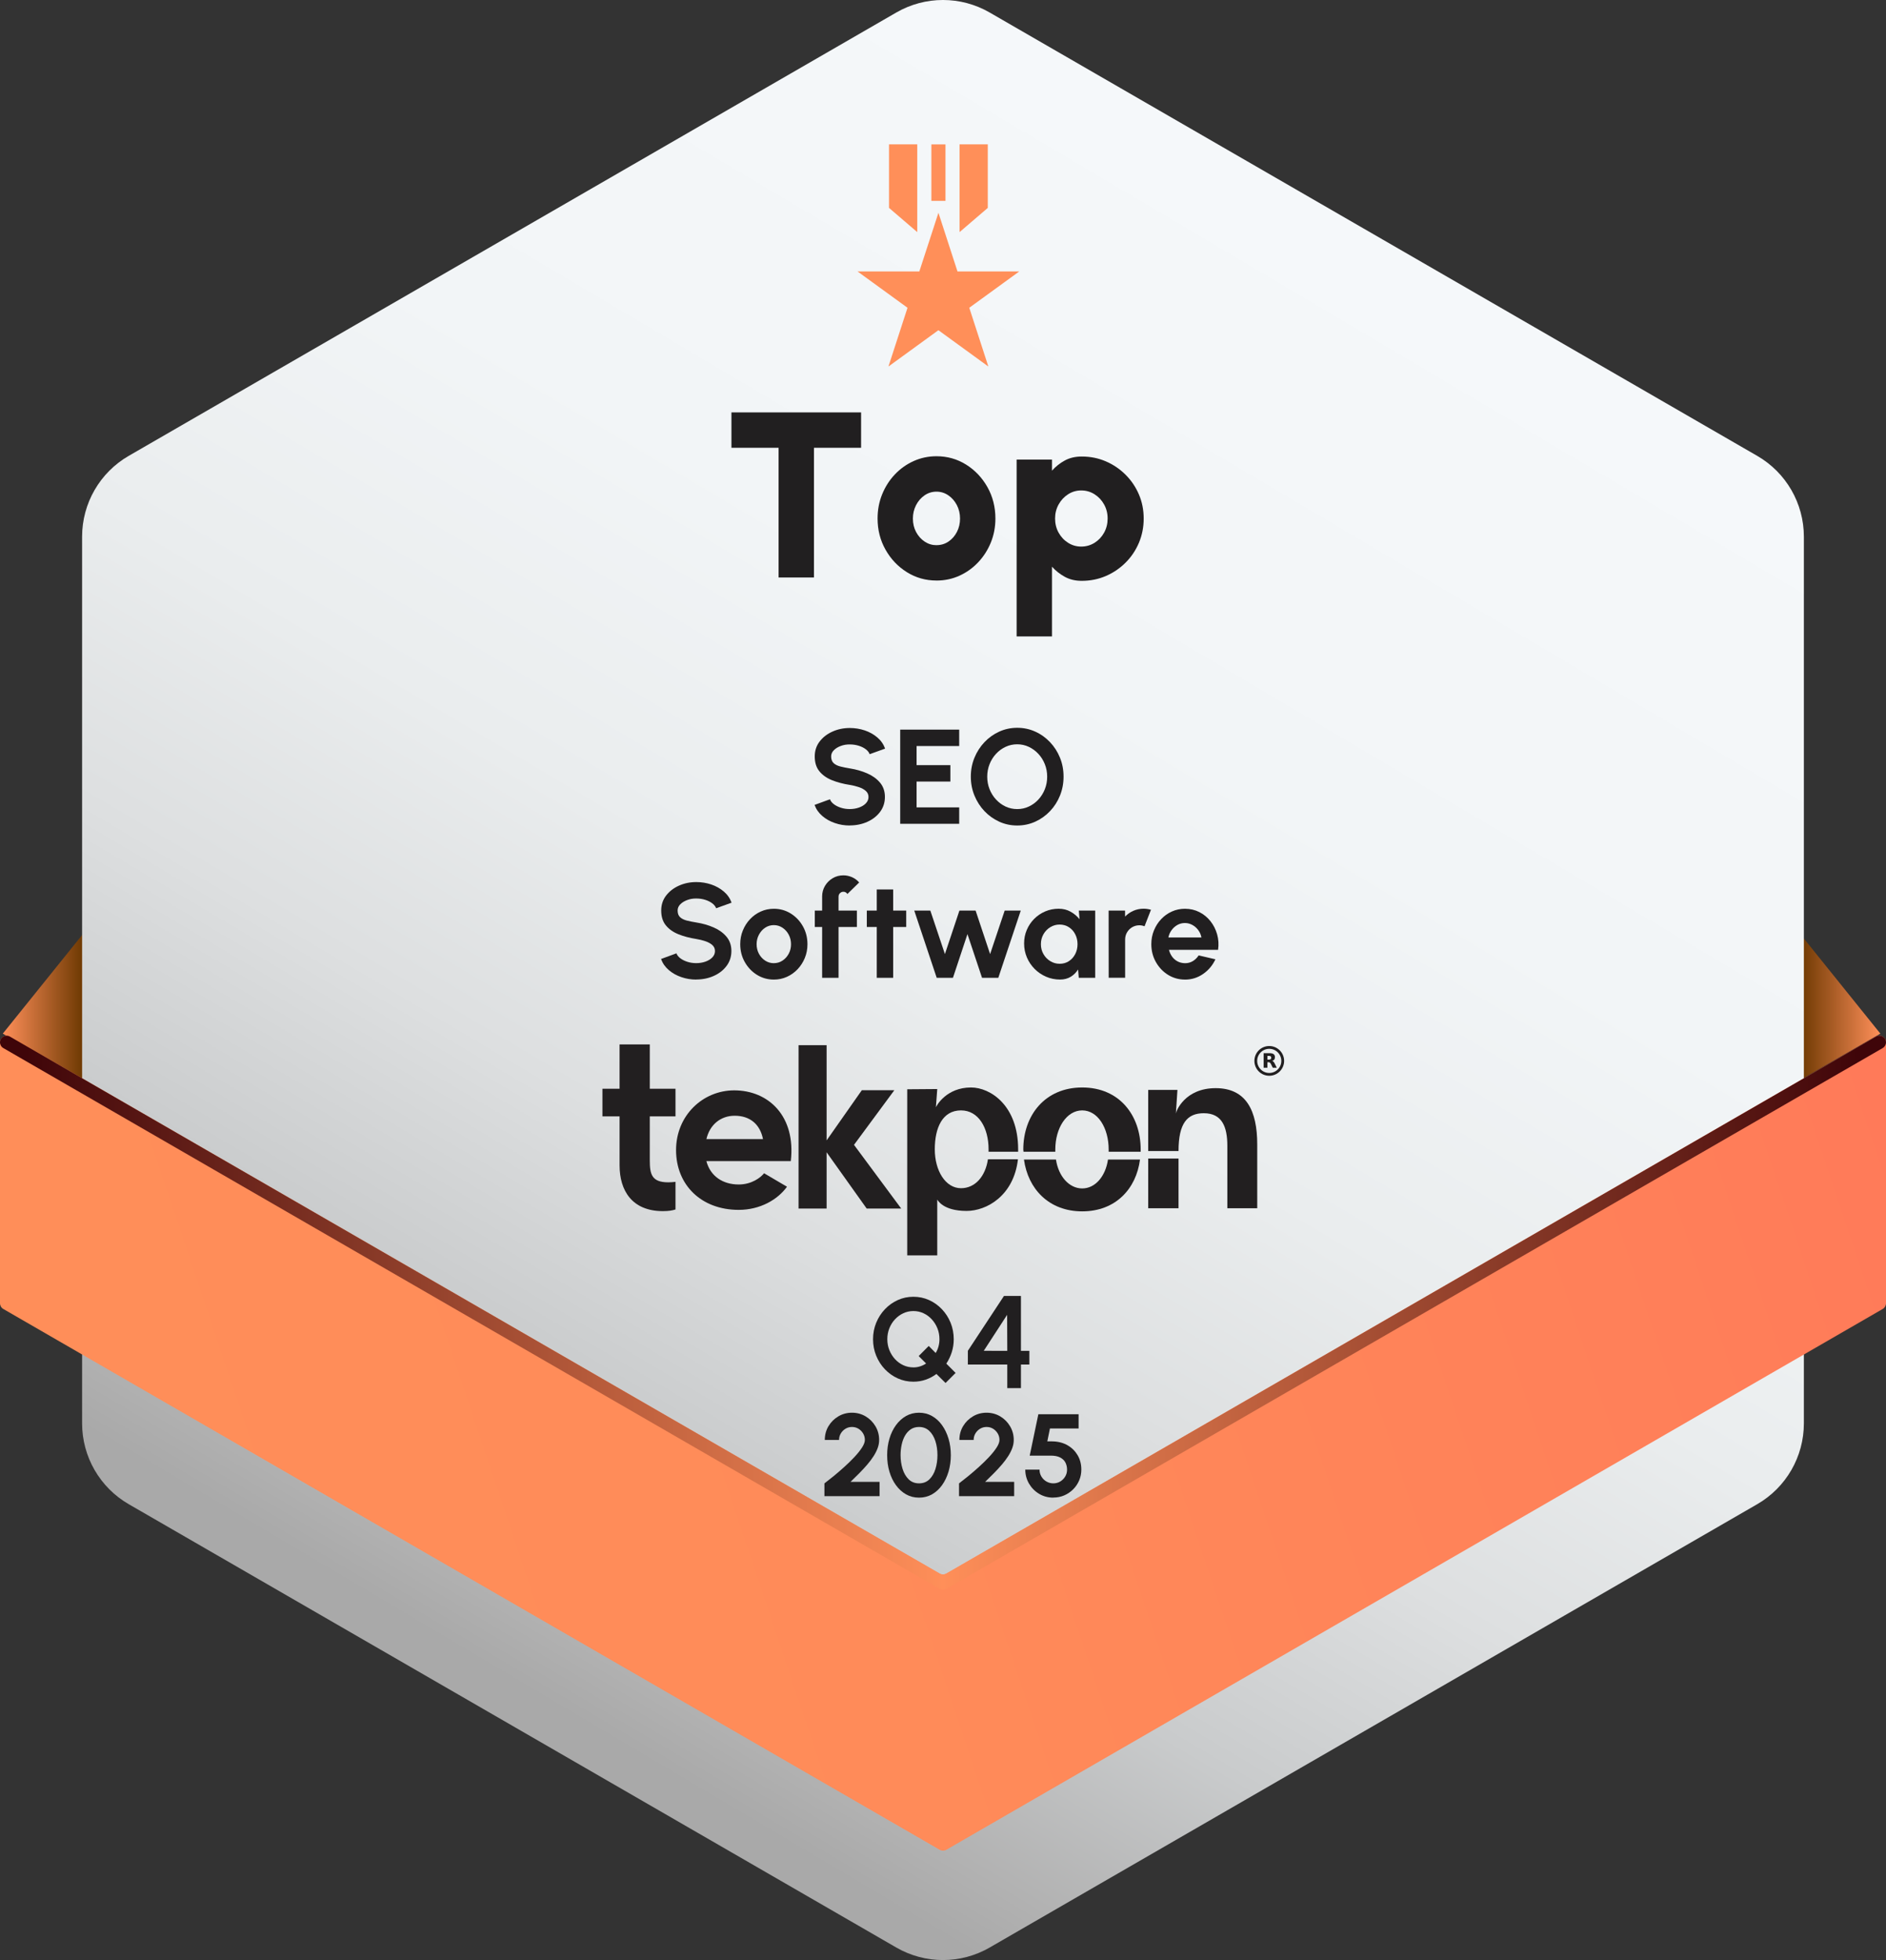 <?xml version="1.0" encoding="UTF-8"?><svg xmlns:xlink="http://www.w3.org/1999/xlink" xmlns="http://www.w3.org/2000/svg" viewBox="0 0 673.55 699.71"><rect x="0" y="0" width="673.55" height="699.71" fill="#333333" stroke="none"/><defs><style>.cls-1{fill:url(#linear-gradient-2);}.cls-2{fill:none;stroke:#211f20;}.cls-3{fill:#ff8f59;}.cls-4{fill:url(#linear-gradient-4);}.cls-5{fill:#221f20;}.cls-6{fill:url(#linear-gradient-3);}.cls-7{isolation:isolate;}.cls-8{fill:url(#linear-gradient);}.cls-9{fill:url(#linear-gradient-5);mix-blend-mode:screen;}.cls-10{fill:#211f20;}</style><linearGradient id="linear-gradient" x1="1" y1="359.24" x2="30.32" y2="359.24" gradientUnits="userSpaceOnUse"><stop offset="0" stop-color="#ff8f59"/><stop offset="1" stop-color="#6a3700"/></linearGradient><linearGradient id="linear-gradient-2" x1="642.22" y1="359.24" x2="671.54" y2="359.24" gradientUnits="userSpaceOnUse"><stop offset="0" stop-color="#6a3700"/><stop offset="1" stop-color="#ff8f59"/></linearGradient><linearGradient id="linear-gradient-3" x1="493.4" y1="85.41" x2="187.08" y2="602.6" gradientUnits="userSpaceOnUse"><stop offset="0" stop-color="#f5f8fa"/><stop offset=".32" stop-color="#f2f5f7"/><stop offset=".52" stop-color="#eaedee"/><stop offset=".68" stop-color="#dddfe0"/><stop offset=".83" stop-color="#c9cbcc"/><stop offset=".96" stop-color="#b1b1b1"/><stop offset="1" stop-color="#a9a9a9"/></linearGradient><linearGradient id="linear-gradient-4" x1="659.67" y1="351.07" x2="-13.11" y2="576.36" gradientUnits="userSpaceOnUse"><stop offset="0" stop-color="#ff7a59"/><stop offset=".13" stop-color="#ff7f59"/><stop offset=".56" stop-color="#ff8b59"/><stop offset="1" stop-color="#ff8f59"/><stop offset="1" stop-color="#f97659"/><stop offset="1" stop-color="#f5635a"/><stop offset="1" stop-color="#f2575a"/><stop offset="1" stop-color="#f2545b"/></linearGradient><linearGradient id="linear-gradient-5" x1="9.32" y1="469" x2="663.67" y2="467.44" gradientUnits="userSpaceOnUse"><stop offset="0" stop-color="#3f0509"/><stop offset=".5" stop-color="#ff8f59"/><stop offset="1" stop-color="#3f0509"/></linearGradient></defs><g class="cls-7"><g id="Layer_2"><g id="Layer_3"><g id="Top-Category"><polygon class="cls-8" points="1 368.99 30.32 332.56 30.32 385.92 1 368.99"/><polygon class="cls-1" points="671.54 368.99 642.22 332.56 642.22 385.92 671.54 368.99"/><path class="cls-6" d="M644.22,508.13V191.59c0-11.9-6.35-22.9-16.66-28.85L353.43,4.46c-10.31-5.95-23.01-5.95-33.32,0L45.98,162.73c-10.31,5.95-16.66,16.95-16.66,28.85v316.54c0,11.9,6.35,22.9,16.66,28.85l274.13,158.27c10.31,5.95,23.01,5.95,33.32,0l274.13-158.27c10.31-5.95,16.66-16.95,16.66-28.85Z"/><path class="cls-4" d="M673.55,372.09v93.14c0,.85-.45,1.63-1.18,2.05l-334.41,193.06c-.73.42-1.63.42-2.37,0L1.18,467.28c-.73-.42-1.18-1.2-1.18-2.05v-93.14c0-1.82,1.97-2.96,3.55-2.05l332.04,191.7c.73.42,1.63.42,2.37,0l332.04-191.7c1.58-.91,3.55.23,3.55,2.05Z"/><path class="cls-9" d="M673.55,372.09h0c0,.85-.45,1.63-1.18,2.05l-334.41,193.06c-.73.42-1.63.42-2.37,0L1.18,374.14c-.73-.42-1.18-1.2-1.18-2.05h0c0-1.82,1.97-2.96,3.55-2.05l332.04,191.7c.73.42,1.63.42,2.37,0l332.04-191.7c1.58-.91,3.55.23,3.55,2.05Z"/><path class="cls-10" d="M294.43,534.09v-4.55c.9-.68,1.98-1.53,3.22-2.54,1.24-1.01,2.51-2.1,3.82-3.28,1.31-1.18,2.52-2.36,3.63-3.54,1.11-1.18,2.02-2.31,2.72-3.38.7-1.07,1.05-1.99,1.05-2.76,0-.85-.21-1.63-.63-2.33s-.97-1.26-1.66-1.68c-.69-.42-1.46-.63-2.31-.63s-1.62.21-2.32.63c-.7.42-1.25.98-1.67,1.68s-.63,1.48-.63,2.33h-5.09c0-1.84.45-3.49,1.34-4.96.89-1.47,2.07-2.63,3.54-3.49s3.08-1.28,4.83-1.28,3.4.44,4.87,1.31c1.46.87,2.63,2.04,3.51,3.52.88,1.48,1.32,3.11,1.32,4.91,0,.95-.17,1.9-.52,2.86-.35.96-.84,1.93-1.46,2.9s-1.36,1.96-2.21,2.96c-.85.99-1.79,2.01-2.81,3.05-1.02,1.04-2.1,2.1-3.23,3.18h10.38v5.1h-19.69Z"/><path class="cls-10" d="M328.21,534.63c-1.7,0-3.24-.39-4.64-1.18-1.39-.79-2.59-1.88-3.6-3.27-1.01-1.39-1.79-3-2.33-4.83-.54-1.83-.81-3.79-.81-5.88s.27-4.05.81-5.88c.54-1.83,1.32-3.44,2.33-4.83,1.01-1.39,2.21-2.48,3.6-3.27,1.39-.79,2.94-1.18,4.64-1.18s3.24.39,4.64,1.18c1.39.79,2.59,1.88,3.58,3.27,1,1.39,1.77,3,2.32,4.83.55,1.83.82,3.79.82,5.88s-.28,4.05-.82,5.88c-.55,1.83-1.32,3.44-2.32,4.83-1,1.39-2.19,2.48-3.58,3.27-1.39.79-2.94,1.18-4.64,1.18ZM328.21,529.53c1.49,0,2.72-.47,3.7-1.42.97-.95,1.7-2.19,2.17-3.72.47-1.53.71-3.17.71-4.93,0-1.85-.25-3.54-.75-5.06-.5-1.52-1.24-2.74-2.21-3.64-.97-.9-2.18-1.36-3.61-1.36-1.13,0-2.11.28-2.93.82-.83.55-1.51,1.3-2.06,2.24s-.95,2.02-1.21,3.23c-.26,1.2-.4,2.46-.4,3.77,0,1.74.24,3.38.72,4.92.48,1.54,1.21,2.78,2.19,3.73.98.95,2.21,1.42,3.69,1.42Z"/><path class="cls-10" d="M342.5,534.09v-4.55c.9-.68,1.98-1.53,3.22-2.54,1.24-1.01,2.51-2.1,3.82-3.28,1.31-1.18,2.52-2.36,3.63-3.54,1.11-1.18,2.02-2.31,2.72-3.38.7-1.07,1.05-1.99,1.05-2.76,0-.85-.21-1.63-.63-2.33s-.97-1.26-1.66-1.68c-.69-.42-1.46-.63-2.31-.63s-1.62.21-2.32.63c-.7.42-1.25.98-1.67,1.68s-.63,1.48-.63,2.33h-5.09c0-1.84.45-3.49,1.34-4.96.89-1.47,2.07-2.63,3.54-3.49s3.08-1.28,4.83-1.28,3.4.44,4.87,1.31c1.46.87,2.63,2.04,3.51,3.52.88,1.48,1.32,3.11,1.32,4.91,0,.95-.17,1.9-.52,2.86-.35.96-.84,1.93-1.46,2.9s-1.36,1.96-2.21,2.96c-.85.99-1.79,2.01-2.81,3.05-1.02,1.04-2.1,2.1-3.23,3.18h10.38v5.1h-19.69Z"/><path class="cls-10" d="M376.18,534.63c-1.88,0-3.58-.46-5.09-1.37-1.52-.91-2.72-2.13-3.6-3.64-.88-1.52-1.33-3.18-1.33-4.99h5.09c0,.9.22,1.73.67,2.47.45.75,1.04,1.34,1.79,1.77s1.57.66,2.47.66,1.73-.22,2.46-.66c.74-.44,1.33-1.03,1.77-1.77.45-.74.67-1.57.67-2.47s-.19-1.74-.57-2.5c-.38-.76-1-1.36-1.86-1.82-.86-.45-1.99-.68-3.39-.68h-7.52l3.09-14.78h14.37v5.09h-10.23l-.94,4.59,2.07.02c1.98.07,3.72.55,5.24,1.44,1.52.89,2.7,2.09,3.56,3.58.86,1.5,1.28,3.18,1.28,5.04,0,1.36-.26,2.65-.77,3.86-.52,1.21-1.23,2.28-2.15,3.19-.92.92-1.98,1.64-3.18,2.16-1.2.52-2.5.78-3.89.78Z"/><path class="cls-10" d="M359.73,495.54v-8.42h-14.08v-4.91l12.9-19.58h6.06v19.6h3.01v4.89h-3.01v8.42h-4.89ZM351.34,482.21l8.39.02-.05-12.86-8.34,12.83Z"/><path class="cls-10" d="M337.69,493.7l-3.26-3.22c-1.14.86-2.41,1.54-3.81,2.03-1.4.49-2.87.73-4.42.73-1.98,0-3.84-.39-5.58-1.18s-3.27-1.87-4.59-3.26c-1.32-1.38-2.36-3-3.11-4.83-.75-1.84-1.13-3.8-1.13-5.89s.38-4.05,1.13-5.88c.75-1.83,1.79-3.44,3.11-4.83,1.32-1.39,2.85-2.48,4.59-3.27s3.6-1.18,5.58-1.18,3.86.39,5.6,1.18c1.74.79,3.27,1.88,4.59,3.27,1.32,1.39,2.36,3,3.1,4.83.74,1.83,1.12,3.79,1.12,5.88,0,1.63-.24,3.18-.71,4.65-.47,1.47-1.12,2.82-1.94,4.06l3.32,3.32-3.59,3.59ZM326.21,488.14c.81,0,1.6-.12,2.38-.37.78-.24,1.5-.59,2.15-1.03l-2.65-2.65,3.59-3.61,2.48,2.51c.45-.72.78-1.5,1.01-2.34.23-.84.34-1.69.34-2.57,0-1.39-.24-2.69-.73-3.9-.49-1.21-1.16-2.28-2.02-3.21-.86-.93-1.84-1.65-2.96-2.17-1.12-.52-2.32-.78-3.6-.78s-2.48.26-3.61.79c-1.13.53-2.12,1.26-2.98,2.18-.86.93-1.52,1.99-2,3.2-.48,1.21-.72,2.51-.72,3.88s.24,2.68.73,3.89c.49,1.22,1.16,2.29,2.01,3.22.86.93,1.84,1.65,2.96,2.17,1.12.52,2.32.78,3.6.78Z"/><g id="Logo-Tekpon"><path class="cls-5" d="M282.43,414.5h-30.16c1.44,5.45,5.94,8.34,11.55,8.34,4.65,0,7.86-2.49,9.06-4.01l8.18,4.81c-3.29,4.57-9.54,8.26-17.24,8.26-13.47,0-22.38-8.98-22.38-21.33s9.54-21.33,20.77-21.33c12.27,0,22.06,9.22,20.21,25.26ZM272.49,406.64c-1.04-5.29-4.65-8.34-10.1-8.34-4.97,0-8.9,3.13-10.11,8.34h20.21Z"/><path class="cls-5" d="M232.06,398.53v15.72c0,4.93.68,7.82,6.63,7.82.77,0,1.79-.08,2.55-.17v9.86c-1.11.34-2.3.59-4.5.59-11.05,0-15.47-7.39-15.47-16.32v-17.51h-6.12v-9.86h6.12v-15.81h10.79v15.81h9.18v9.86h-9.18Z"/><path class="cls-5" d="M309.52,431.43l-14.31-20.08v20.08h-10.02v-58.32h10.02v33.99l12.57-17.91h11.61l-14.4,19.5,16.86,22.74h-12.33Z"/><path class="cls-5" d="M363.54,413.86c-1.51,13.02-11.19,18.42-18.34,18.42-8.49,0-10.32-3.89-10.48-4.05v19.93h-10.72v-59.31l10.72-.08-.48,6.51c.24-.63,3.81-7.07,12.54-7.07,6.99,0,16.83,6.51,16.83,22.07v.87h-10.56v-.87c0-7.62-3.57-13.89-9.84-13.89-6.67,0-9.37,6.27-9.37,13.89s3.81,13.89,9.37,13.89c5.08,0,8.73-4.29,9.61-10.32h10.72Z"/><path class="cls-5" d="M407.37,410.36v.79h-11.43v-.79c0-7.7-3.89-13.97-9.45-13.97s-9.61,6.27-9.61,13.97v.79h-11.35c0-.24-.08-.56-.08-.79,0-12.15,7.7-22.15,21.04-22.15s20.88,10,20.88,22.15ZM395.7,413.93h11.43c-1.35,10.48-8.73,18.5-20.64,18.5s-19.37-8.02-20.8-18.5h11.43c.87,5.95,4.68,10.32,9.37,10.32s8.34-4.37,9.21-10.32Z"/><path class="cls-5" d="M438.32,431.32v-22.3c0-6.75-1.88-11.62-8.4-11.62-5.89,0-9.03,3.53-9.03,13.5h-10.83v-21.82h10.44l-.55,8.4c.08-.86,3.22-9.03,14.21-9.03s14.84,8.16,14.84,20.1v22.77h-10.68ZM410.06,413.58h10.83v17.74h-10.83v-17.74Z"/><circle class="cls-2" cx="453.29" cy="378.72" r="4.81"/><path class="cls-10" d="M453.2,378.26c.28,0,.48-.06.6-.16.12-.1.19-.27.19-.51s-.07-.4-.19-.51c-.12-.1-.32-.15-.6-.15h-.56v1.34h.56M452.63,379.19v1.97h-1.34v-5.2h2.05c.69,0,1.19.12,1.5.35.32.23.48.59.48,1.09,0,.34-.08.63-.25.85-.17.22-.41.38-.75.48.19.05.35.14.49.29.15.15.29.37.44.67l.73,1.47h-1.43l-.64-1.29c-.13-.26-.26-.44-.39-.53-.13-.1-.31-.15-.52-.15h-.38"/></g><path class="cls-10" d="M303.49,294.69c-1.86,0-3.64-.29-5.34-.88-1.7-.58-3.2-1.42-4.48-2.52-1.28-1.1-2.2-2.41-2.76-3.95l5.5-2.02c.22.64.68,1.22,1.37,1.75.69.53,1.53.95,2.52,1.27.99.32,2.06.48,3.19.48s2.26-.18,3.28-.54,1.84-.86,2.46-1.51.94-1.4.94-2.27-.33-1.6-.98-2.17c-.66-.57-1.5-1.02-2.52-1.36s-2.08-.59-3.17-.77c-2.38-.37-4.52-.94-6.41-1.7-1.89-.77-3.38-1.83-4.48-3.19-1.1-1.36-1.64-3.12-1.64-5.28,0-2.03.58-3.81,1.75-5.33,1.17-1.52,2.7-2.7,4.61-3.55,1.9-.85,3.96-1.27,6.17-1.27,1.84,0,3.62.29,5.33.86,1.71.58,3.21,1.42,4.5,2.52,1.29,1.1,2.21,2.43,2.77,3.98l-5.52,1.99c-.22-.64-.68-1.22-1.37-1.75-.69-.53-1.53-.95-2.52-1.26-.99-.31-2.06-.47-3.19-.47-1.14-.02-2.21.16-3.23.54-1.02.38-1.84.88-2.48,1.52s-.96,1.38-.96,2.21c0,1.07.3,1.88.9,2.42.6.54,1.4.94,2.41,1.19,1.01.25,2.13.48,3.36.68,2.24.35,4.31.94,6.22,1.78,1.9.83,3.43,1.94,4.58,3.32,1.15,1.38,1.73,3.08,1.73,5.08s-.58,3.81-1.73,5.34c-1.15,1.53-2.68,2.72-4.58,3.56-1.9.85-3.98,1.27-6.22,1.27Z"/><path class="cls-10" d="M321.49,294.06v-33.6h21.07v5.86h-15.22v6.82h12.07v5.86h-12.07v9.22h15.22v5.86h-21.07Z"/><path class="cls-10" d="M363.28,294.69c-2.27,0-4.41-.45-6.41-1.36s-3.76-2.16-5.28-3.76-2.71-3.45-3.58-5.56c-.86-2.1-1.3-4.36-1.3-6.76s.43-4.65,1.3-6.76c.86-2.1,2.06-3.96,3.58-5.56s3.28-2.85,5.28-3.76c2-.9,4.14-1.36,6.41-1.36s4.43.45,6.43,1.36c2,.9,3.76,2.16,5.28,3.76s2.71,3.45,3.56,5.56c.86,2.1,1.28,4.36,1.28,6.76s-.43,4.65-1.28,6.76-2.04,3.96-3.56,5.56-3.28,2.85-5.28,3.76c-2,.9-4.14,1.36-6.43,1.36ZM363.28,288.83c1.47,0,2.86-.3,4.15-.91,1.3-.61,2.44-1.44,3.42-2.51.98-1.06,1.75-2.29,2.3-3.68.55-1.39.83-2.88.83-4.46s-.28-3.08-.84-4.48c-.56-1.4-1.33-2.63-2.32-3.68-.98-1.06-2.12-1.89-3.41-2.5-1.29-.61-2.67-.91-4.14-.91s-2.86.3-4.15.91c-1.3.61-2.44,1.44-3.42,2.51-.98,1.06-1.75,2.29-2.3,3.68-.55,1.39-.83,2.88-.83,4.46s.28,3.1.84,4.49c.56,1.39,1.33,2.62,2.32,3.68s2.12,1.9,3.41,2.5c1.29.6,2.67.9,4.14.9Z"/><path class="cls-10" d="M248.66,349.69c-1.86,0-3.64-.29-5.34-.88-1.7-.58-3.2-1.42-4.48-2.52-1.28-1.1-2.2-2.41-2.76-3.95l5.5-2.02c.22.64.68,1.22,1.37,1.75.69.53,1.53.95,2.52,1.27.99.32,2.06.48,3.19.48s2.26-.18,3.28-.54c1.02-.36,1.84-.86,2.46-1.51.62-.65.94-1.4.94-2.27s-.33-1.6-.98-2.17c-.66-.57-1.5-1.02-2.52-1.36s-2.08-.59-3.17-.77c-2.38-.37-4.52-.94-6.41-1.7-1.89-.77-3.38-1.83-4.48-3.19-1.1-1.36-1.64-3.12-1.64-5.28,0-2.03.58-3.81,1.75-5.33,1.17-1.52,2.7-2.7,4.61-3.55,1.9-.85,3.96-1.27,6.17-1.27,1.84,0,3.62.29,5.33.86,1.71.58,3.21,1.42,4.5,2.52,1.29,1.1,2.21,2.43,2.77,3.98l-5.52,1.99c-.22-.64-.68-1.22-1.37-1.75-.69-.53-1.53-.95-2.52-1.26-.99-.31-2.06-.47-3.19-.47-1.14-.02-2.21.16-3.23.54-1.02.38-1.84.88-2.48,1.52s-.96,1.38-.96,2.21c0,1.07.3,1.88.9,2.42.6.54,1.4.94,2.41,1.19,1.01.25,2.13.48,3.36.68,2.24.35,4.31.94,6.22,1.78,1.9.83,3.43,1.94,4.58,3.32,1.15,1.38,1.73,3.08,1.73,5.08s-.58,3.81-1.73,5.34c-1.15,1.53-2.68,2.72-4.58,3.56-1.9.85-3.98,1.27-6.22,1.27Z"/><path class="cls-10" d="M276.36,349.69c-2.21,0-4.22-.57-6.04-1.7s-3.26-2.66-4.34-4.57c-1.08-1.91-1.62-4.03-1.62-6.35,0-1.76.31-3.4.94-4.93s1.48-2.87,2.58-4.03c1.1-1.16,2.37-2.07,3.83-2.72,1.46-.66,3.01-.98,4.66-.98,2.21,0,4.22.57,6.04,1.7,1.82,1.14,3.26,2.66,4.34,4.58,1.08,1.92,1.62,4.05,1.62,6.38,0,1.74-.31,3.38-.94,4.9-.62,1.52-1.48,2.86-2.58,4.02-1.1,1.16-2.37,2.07-3.82,2.72-1.45.66-3,.98-4.67.98ZM276.36,343.83c1.17,0,2.22-.31,3.14-.94.93-.62,1.66-1.45,2.2-2.47.54-1.02.8-2.14.8-3.36s-.28-2.39-.83-3.42c-.55-1.03-1.3-1.86-2.23-2.47-.94-.62-1.96-.92-3.08-.92s-2.19.31-3.12.94-1.66,1.46-2.21,2.5-.82,2.17-.82,3.38.28,2.41.84,3.43c.56,1.02,1.31,1.84,2.24,2.44.94.6,1.96.9,3.06.9Z"/><path class="cls-10" d="M299.47,320.02v5.04h6.55v5.86h-6.55v18.14h-5.86v-18.14h-2.62v-5.86h2.62v-5.04c0-1.38.34-2.64,1.02-3.78s1.6-2.06,2.75-2.74c1.15-.68,2.42-1.02,3.82-1.02,1.01,0,2.01.21,3,.62.99.42,1.87,1.06,2.64,1.92l-4.22,4.13c-.14-.27-.35-.48-.61-.61-.26-.14-.53-.2-.8-.2-.46,0-.87.16-1.21.49-.34.33-.52.72-.52,1.19Z"/><path class="cls-10" d="M323.64,330.92h-4.66v18.14h-5.86v-18.14h-3.55v-5.86h3.55v-7.54h5.86v7.54h4.66v5.86Z"/><path class="cls-10" d="M340.34,349.06h-5.81l-8.02-24h5.74l5.21,15.53,5.18-15.53h5.78l5.18,15.53,5.21-15.53h5.74l-8.02,24h-5.81l-5.21-15.6-5.18,15.6Z"/><path class="cls-10" d="M385.27,325.06h5.86v24h-5.86l-.26-2.98c-.66,1.07-1.52,1.94-2.6,2.6s-2.36,1-3.83,1c-1.78,0-3.44-.34-4.99-1.01-1.55-.67-2.92-1.6-4.09-2.78-1.18-1.18-2.1-2.55-2.76-4.1-.66-1.55-1-3.22-1-4.99s.32-3.32.95-4.82c.63-1.5,1.52-2.82,2.65-3.96,1.14-1.14,2.45-2.02,3.94-2.66,1.49-.64,3.09-.96,4.8-.96,1.58,0,3,.35,4.26,1.06,1.26.7,2.32,1.6,3.2,2.69l-.26-3.07ZM378.43,344.05c1.25,0,2.35-.31,3.31-.94.96-.62,1.71-1.47,2.26-2.53.54-1.06.82-2.24.82-3.52s-.27-2.48-.82-3.54c-.54-1.06-1.3-1.91-2.27-2.53-.97-.62-2.07-.94-3.3-.94s-2.36.32-3.37.95c-1.02.63-1.82,1.48-2.42,2.53-.6,1.06-.9,2.23-.9,3.53s.3,2.47.91,3.53c.61,1.06,1.42,1.9,2.44,2.52,1.02.62,2.13.94,3.35.94Z"/><path class="cls-10" d="M395.95,349.06l-.02-24h5.86l.02,2.14c.82-.86,1.79-1.55,2.93-2.05,1.14-.5,2.36-.76,3.67-.76.88,0,1.76.13,2.64.38l-2.3,5.9c-.61-.24-1.22-.36-1.82-.36-.94,0-1.8.23-2.58.68-.78.46-1.39,1.07-1.85,1.85-.46.78-.68,1.64-.68,2.58v13.63h-5.86Z"/><path class="cls-10" d="M423.17,349.69c-2.21,0-4.22-.57-6.04-1.7s-3.26-2.66-4.34-4.58-1.62-4.04-1.62-6.36c0-1.74.31-3.38.94-4.91s1.48-2.87,2.58-4.03c1.1-1.16,2.37-2.07,3.83-2.72,1.46-.66,3.01-.98,4.66-.98,1.87,0,3.59.4,5.15,1.19s2.88,1.88,3.97,3.25c1.09,1.38,1.88,2.94,2.38,4.7.5,1.76.61,3.6.34,5.52h-17.54c.22.9.59,1.7,1.1,2.41.51.71,1.16,1.28,1.94,1.7.78.42,1.67.64,2.66.66,1.02.02,1.96-.23,2.8-.73.84-.5,1.54-1.19,2.1-2.05l5.98,1.39c-.98,2.13-2.43,3.87-4.37,5.22-1.94,1.35-4.1,2.03-6.5,2.03ZM417.26,334.66h11.81c-.18-.96-.55-1.83-1.12-2.6-.57-.78-1.27-1.4-2.1-1.86s-1.73-.7-2.69-.7-1.85.23-2.66.68-1.51,1.07-2.08,1.85c-.57.78-.96,1.65-1.16,2.63Z"/><g id="Top"><path class="cls-10" d="M307.52,147.22v12.63h-16.83v46.3h-12.63v-46.3h-16.84v-12.63h46.3Z"/><path class="cls-10" d="M334.45,207.24c-3.87,0-7.4-1-10.58-2.99-3.19-1.99-5.72-4.66-7.62-8.02-1.89-3.35-2.84-7.06-2.84-11.13,0-3.09.55-5.97,1.64-8.65,1.09-2.68,2.6-5.04,4.52-7.07,1.92-2.03,4.16-3.63,6.71-4.78,2.55-1.15,5.28-1.73,8.17-1.73,3.87,0,7.4,1,10.58,2.99,3.18,1.99,5.72,4.67,7.62,8.04,1.89,3.37,2.84,7.1,2.84,11.2,0,3.06-.55,5.92-1.64,8.59-1.09,2.67-2.6,5.02-4.52,7.05-1.92,2.03-4.15,3.63-6.69,4.78-2.54,1.15-5.27,1.73-8.19,1.73ZM334.45,194.61c1.6,0,3.04-.43,4.31-1.3,1.28-.87,2.28-2.03,3.01-3.47.73-1.44,1.09-3.02,1.09-4.74s-.39-3.38-1.16-4.84c-.77-1.46-1.8-2.62-3.07-3.47-1.28-.86-2.67-1.28-4.19-1.28s-3,.44-4.27,1.33c-1.28.88-2.29,2.06-3.03,3.51-.74,1.46-1.12,3.04-1.12,4.76,0,1.8.39,3.41,1.16,4.84.77,1.43,1.8,2.57,3.07,3.41,1.28.84,2.67,1.26,4.19,1.26Z"/><path class="cls-10" d="M375.7,227.19h-12.63v-63.13h12.63v3.96c1.32-1.49,2.85-2.7,4.59-3.64,1.74-.94,3.75-1.41,6.02-1.41,3.09,0,5.96.58,8.63,1.73,2.66,1.15,5.01,2.74,7.05,4.78,2.03,2.03,3.62,4.38,4.76,7.05,1.14,2.67,1.7,5.53,1.7,8.59s-.57,5.93-1.7,8.63c-1.14,2.69-2.72,5.06-4.76,7.09-2.03,2.03-4.38,3.63-7.05,4.78-2.67,1.15-5.54,1.73-8.63,1.73-2.27,0-4.28-.48-6.02-1.43-1.74-.95-3.27-2.16-4.59-3.62v24.92ZM386.14,175.08c-1.71,0-3.28.46-4.69,1.37-1.42.91-2.55,2.13-3.39,3.64-.84,1.52-1.26,3.18-1.26,5.01s.42,3.54,1.26,5.05,1.97,2.72,3.39,3.62c1.42.9,2.98,1.35,4.69,1.35s3.33-.45,4.76-1.35c1.43-.9,2.57-2.1,3.41-3.62.84-1.52,1.26-3.2,1.26-5.05s-.42-3.49-1.26-5.01c-.84-1.52-1.98-2.73-3.41-3.64-1.43-.91-3.02-1.37-4.76-1.37Z"/></g><g id="Icon"><path class="cls-3" d="M335.14,75.94l6.81,20.97h22.05l-17.84,12.96,6.81,20.97-17.84-12.96-17.84,12.96,6.81-20.97-17.84-12.96h22.06l6.83-20.97Z"/><path class="cls-3" d="M332.62,51.55h5.04v20.16h-5.04v-20.16Z"/><path class="cls-3" d="M342.69,51.55v31.31l10.08-8.64v-22.68h-10.08Z"/><path class="cls-3" d="M327.58,51.55v31.31l-10.08-8.64v-22.68h10.08Z"/></g></g></g></g></g></svg>